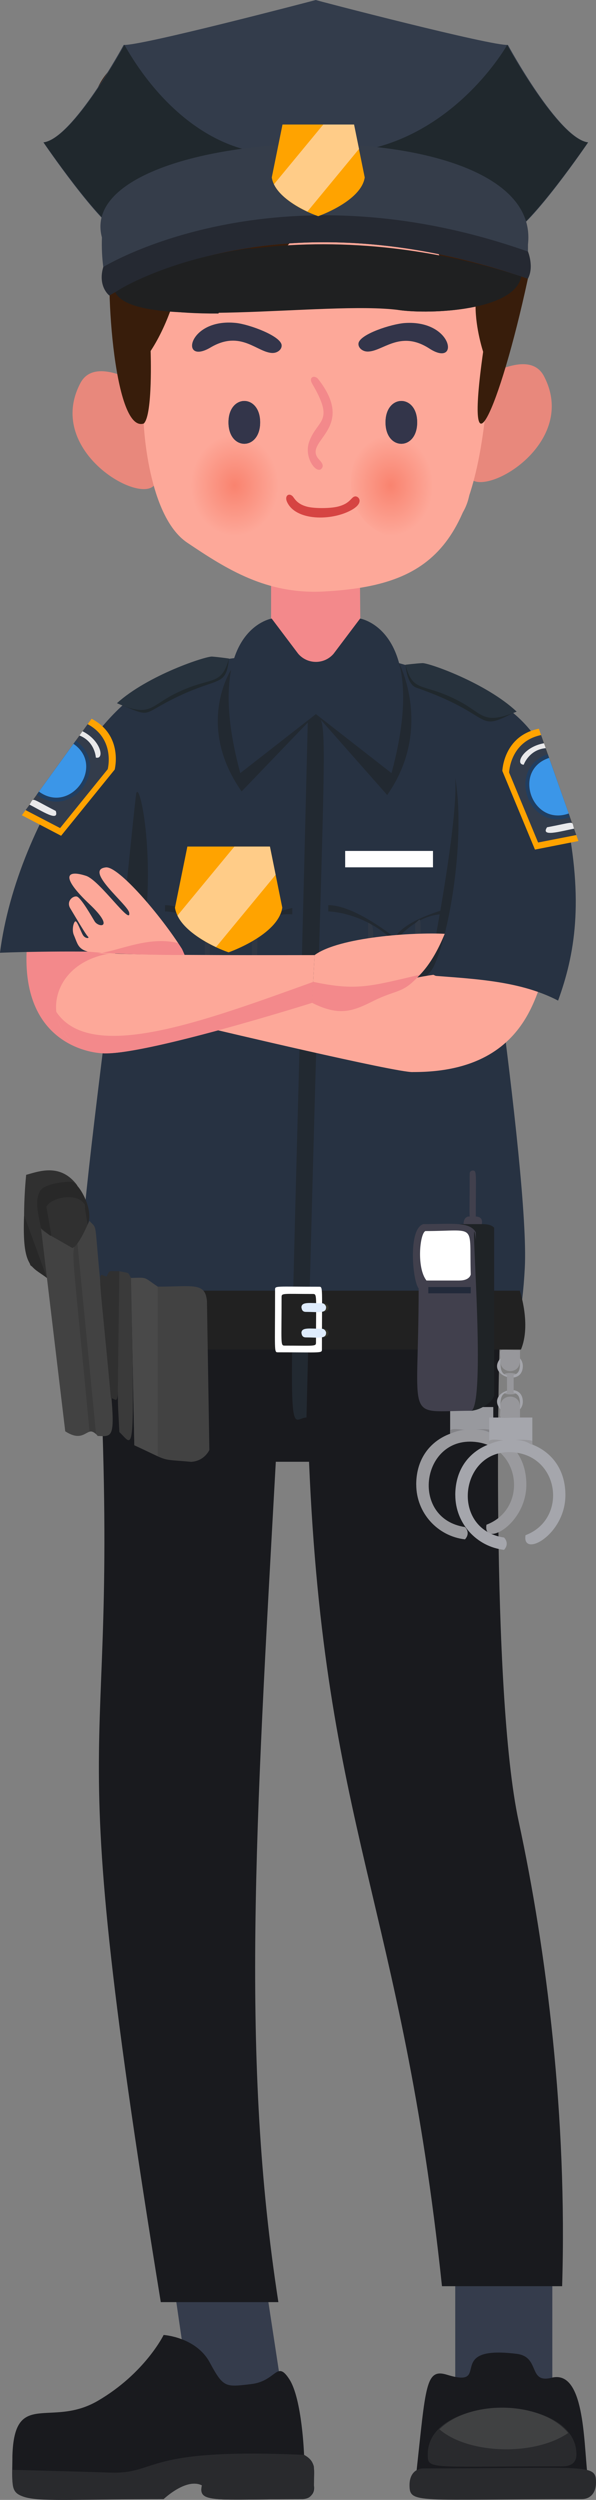 <?xml version="1.0" encoding="UTF-8"?><svg id="Layer_1" xmlns="http://www.w3.org/2000/svg" xmlns:xlink="http://www.w3.org/1999/xlink" viewBox="0 0 186.01 779.72"><rect x="0" y="0" width="186.01" height="779.72" fill="#808080" stroke="none"/><defs><style>.cls-1{fill:#353d4a;}.cls-2{fill:#3b96e8;}.cls-3{fill:#191a1e;}.cls-4{fill:#fff;}.cls-5{fill:#292a2d;}.cls-6{fill:#a5a6ac;}.cls-7{fill:#353c4c;}.cls-8{fill:#222931;}.cls-9{fill:#27323d;}.cls-10{fill:#f3898b;}.cls-11{fill:#381d0b;}.cls-12{fill:#fc8;}.cls-13{fill:#98999e;}.cls-14{fill:#33354a;}.cls-15{fill:#252932;}.cls-16{fill:#303030;}.cls-17{fill:#ffa300;}.cls-18{fill:#333c4b;}.cls-19{fill:#1f2326;}.cls-20{fill:#273242;}.cls-21{fill:#2f3744;}.cls-22{fill:#838387;}.cls-23{fill:#41404d;}.cls-24{fill:url(#radial-gradient);}.cls-25{fill:#333228;}.cls-26{fill:#282828;}.cls-27{fill:#424242;}.cls-28{fill:#3a3a3a;}.cls-29{fill:#20282d;}.cls-30{fill:#dfecfc;}.cls-31{fill:#212121;}.cls-32{fill:#97979b;}.cls-33{fill:#fda899;}.cls-34{fill:#494949;}.cls-35{fill:url(#radial-gradient-2);}.cls-36{fill:#9a9a9e;}.cls-37{fill:#e8887c;}.cls-38{fill:#e9e9eb;}.cls-39{fill:#203e61;}.cls-40{fill:#1f2021;}.cls-41{fill:#c5d6ef;}.cls-42{fill:#d64442;}.cls-43{fill:#222a3a;}.cls-44{fill:#404142;}</style><radialGradient id="radial-gradient" cx="-162.91" cy="663.84" fx="-162.91" fy="663.84" r="11.46" gradientTransform="translate(322.51 -1016.97) scale(1.53 1.76)" gradientUnits="userSpaceOnUse"><stop offset="0" stop-color="#f9836f"/><stop offset=".78" stop-color="#fda899"/></radialGradient><radialGradient id="radial-gradient-2" cx="-1328.73" cy="663.84" fx="-1328.73" fy="663.84" r="11.46" gradientTransform="translate(-1844.58 -1016.97) rotate(-180) scale(1.48 -1.76)" xlink:href="#radial-gradient"/></defs><g><path class="cls-7" d="m51.87,695.88c0,.8,8.23,56.85,8.23,56.85h28.95l-6.64-43.56-30.55-13.28Z"/><rect class="cls-7" x="142.08" y="695.88" width="30.3" height="56.87"/><path class="cls-3" d="m156.35,411.56c-.8,2.98-3.25,115.86,5.53,156.56,8.78,40.71,15.16,92.33,13.56,144.95h-37.5c-12.59-119.02-36.72-142.92-41.49-257.14h-10.37c-6.36,114.73-10.91,186.62.8,262.11h-36.7c-33.6-206.14-11.31-149.27-19.61-304.8l125.79-1.68Z"/><path class="cls-3" d="m94.58,779.47c-27.44,0-32.88,1.43-31.56-4.29-4.91-2.46-11.96,4.29-11.96,4.29-51.04,0-47.19,3.23-47.19-13.48.61-20.85,11.95-8.59,26.66-17.17,14.71-8.58,20.54-20.54,20.54-20.54,0,0,10.11.62,14.4,8.59s4.9,7.66,12.87,6.74c7.98-.91,7.98-7.66,11.96-1.52,3.99,6.12,4.6,23.59,4.6,23.59,3.92,2.18,3.07,4.49,3.07,9.5.61,3.99-3.38,4.29-3.38,4.29Z"/><path class="cls-5" d="m94.58,779.47c-27.44,0-32.88,1.43-31.56-4.29-4.91-2.46-11.96,4.29-11.96,4.29-48.94,0-47.19,1.95-47.19-9.12,11.39.29,25.62.67,30.34.85,15.5.56,9.48-7.82,60.68-5.52,2.76,1.53,3.07,3.68,3.07,3.68,0,6.37.71,9.8-3.38,10.11Z"/><path class="cls-3" d="m172.14,741.63c-7.46,1.86-3.42-6.52-10.87-7.46-23.17-2.9-7.28,10.98-21.75,6.52-6.74-2.08-6.6,3.36-9.63,31.07h53.44c-1.19-10.85-.99-32.69-11.18-30.14Z"/><path class="cls-5" d="m181.63,779.47c-51.66,0-53.82,1.61-53.82-4.38,0-3.49,1.98-5.19,4.38-5.19,51.66,0,53.82-1.61,53.82,4.38,0,3.49-1.98,5.19-4.38,5.19Z"/><path class="cls-5" d="m175.46,769.26c-41.92,0-41.96,1.11-41.96-3.74,0-19.19,46.4-19.19,46.4,0,0,2.76-1.83,3.74-4.44,3.74Z"/><path class="cls-44" d="m177.33,758.85c-10.52,7.27-31.22,6.63-40.2-1.15,9.63-9.5,32.02-8.83,40.2,1.15Z"/></g><path class="cls-20" d="m30.9,420.19c-10.86-3.17-8.21-19.78,13.63-189.49l53.65-18.83,48.35,32.17s18.83,122.02,17.26,151.44c-1.57,29.43-7.9,24.71-7.9,24.71,0,0-3.09-7.06-8.19-7.45-5.1-.39-29.96.39-39.7,2.75-9.73,2.35-41.93-4.09-51.14-2.24-9.21,1.85-20.61,0-20.61,0,0,0-5.53,3.44-5.37,6.95Z"/><path class="cls-33" d="m128.8,334.37c39.94.22,38.44-31.97,42.65-32.18,0,0-35.47,1.81-36.19,1.85-1.48.08-6.26,30.34-6.46,30.33Z"/><path class="cls-20" d="m124.52,206.83c32.28,9.02,45.76,17,52.06,47.16,5.71,27.37,2.77,43.88-2.4,58.1-12.94-6.74-28.67-6.81-43.2-8.12-2.15-32.38-4.3-64.76-6.46-97.14Z"/><path class="cls-8" d="m96.07,224.7c-5.86,241.6-7.16,217.43-.42,217.43,5.42-219.34,7.4-215.91,2.93-219.4l-2.52,1.96Z"/><g><path class="cls-20" d="m104.05,272.13c0,30.42-1.78,33.08,5.33,35,25.42-4.54,25.12-3.35,25.45-6.33l5.97-28.66h-36.75Z"/><path class="cls-8" d="m102.46,282.3v1.97s11.28.13,20.7,9.55c0,0,6.9-9.49,16.6-8.64.26-2.61,5.65-1.7-37.29-2.88Z"/><path class="cls-20" d="m102.46,272.13h39.72l-2.24,11.2s-13.57,3.42-16.73,9.15c0,0-12.25-10.08-20.75-10.18v-10.18Z"/><path class="cls-21" d="m114.87,287.78v19.35h1.52c0-19.46.65-18.16-1.52-19.35Z"/><path class="cls-21" d="m129.6,287.91v18.3h1.62c0-23.22.57-19.71-1.62-18.3Z"/></g><path class="cls-8" d="m136.24,290.7s6.92-36.97,5.79-48.27c3.25,18.06-1.47,48.33-6.73,59.14-2.26,4.65-11.15,7.82-11.15,7.82,0,0,11.88-8.91,12.09-18.69Z"/><path class="cls-33" d="m138.8,291.26c-7.34,17.82-15.62,17.69-23.8,21.7-4.71,2.33-9.25,4.02-17.61-.17l.79-14.89c7.61-5.62,30.62-7.17,40.63-6.64Z"/><path class="cls-10" d="m112.52,200.56c-2.04-.72-7.1,18.03-14.15,18.03-4.21,0-5.01-2.59-13.66-18.18-.15.05-.1,1.88-.1-23.86l27.66-3.37.24,27.39Z"/><path class="cls-37" d="m146.85,149.32c5.39,5.49,33.75-11.45,22.9-32.02-6.9-13.09-36.18,12.68-36.18,12.68l13.28,19.34Z"/><path class="cls-37" d="m47.99,151.51c-5.39,5.49-33.75-11.45-22.9-32.02,6.9-13.09,36.18,12.68,36.18,12.68l-13.28,19.34Z"/><path class="cls-33" d="m44.85,132.11s1.19,28.8,13.57,37.14c12.38,8.33,24.76,16.19,42.61,15.24,34.46-1.84,47.79-14.52,51.42-65.94,13.48-44.93,3.57-74.75-40.95-77.13-26.66-1.43-51.42-.95-63.32,13.09-11.9,14.05-3.33,77.61-3.33,77.61Z"/><path class="cls-11" d="m141.17,54.5c-.23,5.23,26.68,27.67,23.58,32.43-9.01,41.79-19.97,65.12-13.96,22.79,0,0-2.37-7.14-2.37-14.28,0,0-10.48-8.67-13.81-23.26l.72-3.88c-11.37-6.55-8.41-5.72-12.85-4.76-4.33,6.54-22.4,9.07-30.24,9.52-5.06,8.79-18.58,18.2-36.66,16.19,0,0-2.62,11.19-8.57,20.23,0,0,.72,20-2.14,22.62-9.63,3.21-12.38-47.61-9.87-56.93,4.3-15.94,28.82-42.2,2.22-32.68,0,0-17.35,6.53-8.78-2.51C26.27,3.3,82.17,7.99,116.27,25.69c0,0,6.43-8.81,15.72-7.14,9.28,1.67,26.66,14.52,31.42,19.04,4.76,4.52-21.99,11.66-22.23,16.9Z"/><path class="cls-24" d="m92.23,150.4c0,24-38.51,24-38.51,0s38.51-24,38.51,0Z"/><path class="cls-14" d="m81.19,131.74c0,8.9-9.88,8.9-9.88,0s9.88-8.9,9.88,0Z"/><path class="cls-10" d="m31.44,328.48s-26.14-.91-22.91-34.93c0,0,2.94-11.27,4.71-17.64l24.6,7.95-6.4,44.62Z"/><path class="cls-10" d="m97.42,119.67c7.15,12.14,1.72,10.97-.9,18.03-1.9,5.14,2.62,10.85,4.06,8.14.62-1.17-.98-2.31-1.55-3.21-3.48-5.47,12.07-9.26.3-24.37-1.1-1.41-3.15-.7-1.9,1.4Z"/><path class="cls-35" d="m109.52,150.4c0,24,37.33,24,37.33,0s-37.33-24-37.33,0Z"/><path class="cls-14" d="m130.2,131.74c0,8.9-9.88,8.9-9.88,0s9.88-8.9,9.88,0Z"/><path class="cls-42" d="m91.51,155.01c.49.61,1.34,2.26,4.36,3.03,2.29.59,7.04.55,9.35.02,4.21-.96,4.29-3.06,5.6-3.23,1.15-.15,2.97,1.99-1.16,4.27-6.27,3.46-17.41,3.39-20.08-2.56-.89-1.99.73-3.04,1.94-1.54Z"/><path class="cls-14" d="m85.19,110.1c-4.85.06-9.89-7.39-19.48-1.72-9.74,5.76-7.18-9.27,7.96-7.65,4.19.45,14.03,4.08,14.23,6.95.1,1.35-1.33,2.39-2.71,2.41Z"/><path class="cls-14" d="m114.49,109.65c4.82.26,10.2-6.97,19.53-.93,9.5,6.15,7.55-8.97-7.64-7.97-4.21.28-14.18,3.51-14.5,6.37-.15,1.34,1.23,2.45,2.61,2.52Z"/><path class="cls-33" d="m135.25,304.04c22.16,9.93,18.81,29.3-6.45,30.34-5.04.21-62.83-13.52-62.83-13.52,0,0,53.53-14.65,69.28-16.82Z"/><path class="cls-10" d="m130.99,304.04c-5.35,6.05-6.99,4.43-14.46,8.16-6.44,3.22-10.58,4.87-19.13.59l.34-6.55c13.53,2.86,17.77,1.41,33.25-2.21Z"/><path class="cls-14" d="m81.19,131.74c0,8.9-9.88,8.9-9.88,0s9.88-8.9,9.88,0Z"/><path class="cls-20" d="m78.07,204.8c-30.13,2.17-41.98,14.94-53.8,31.95-12.14,17.46-21.59,39.58-24.28,60.42,0,0,19.08-.84,42.4-.05l35.68-92.32Z"/><path class="cls-8" d="m39.14,279.57s2.62-26.05,3.32-31.69c.7-5.64,5.85,16.01,2.68,41.75l-6-10.06Z"/><g><path class="cls-20" d="m53.09,272.13c0,30.42-1.78,33.08,5.33,35,26.99,0,30.74,1.56,31.42-4.54v-30.45h-36.75Z"/><path class="cls-8" d="m51.5,282.3v1.97s11.28.13,20.7,9.55c0,0,9.32-9.48,19.02-8.63v-2l-39.72-.89Z"/><path class="cls-20" d="m51.5,272.13h39.72v11.07s-15.81,3.56-18.97,9.29c0,0-12.25-10.08-20.75-10.18v-10.18Z"/><path class="cls-21" d="m63.91,287.78v19.35h1.52c0-19.46.65-18.16-1.52-19.35Z"/><path class="cls-21" d="m78.64,288.83v18.3h1.62c0-23.22.57-19.71-1.62-18.3Z"/></g><g><path class="cls-17" d="m88.1,283.1c-1.3,8.57-16.76,13.94-16.76,13.94-5.96-2.06-15.75-7.4-16.73-13.94l3.87-19.06h25.76l3.86,19.06Z"/><path class="cls-12" d="m86.03,272.85l-18.61,22.55c-3.98-1.88-9.86-5.29-12.04-9.83l17.77-21.52h11.09l1.79,8.81Z"/></g><rect class="cls-4" x="107.73" y="265.41" width="27.4" height="5.11"/><path class="cls-14" d="m130.2,131.74c0,8.9-9.88,8.9-9.88,0s9.88-8.9,9.88,0Z"/><path class="cls-33" d="m56.88,296.13c-6.67-10.63-19.91-26-23.83-25.59-7.07.74,6.85,11.6,7.27,14.11.74,4.43-9.19-10.08-13.45-11.47-6.04-1.97-8.22.04,1.07,8.84,8.04,7.61,2.84,7.37,1.59,5.35-.71-1.14-4.32-7.58-5.63-7.76-1.31-.18-3.27,1.59-1.95,3.74,1.31,2.16,4.74,8.05,5.47,8.74s-.81.73-1.52-.41c-.71-1.14-1.84-4.6-2.41-4.3-.56.3-1.13,2.69-.44,4.26,1.74,3.99.98,6.04,13.42,5.77,4.09-.09,20.41-1.29,20.41-1.29Z"/><path class="cls-33" d="m98.18,297.9l-.79,14.89s-43.3,13.65-60.93,15.54c-23.5,2.5-26.23-26.97-2.17-30.94,16.12.67,56.03.51,63.89.51Z"/><path class="cls-41" d="m36.27,326.57c-4.59,2.43-7.64.59-12.1-2.8,0,0,3.97,3.16,12.1,2.8Z"/><path class="cls-10" d="m97.74,306.25l-.35,6.55s-53.99,17.02-65.95,15.69c-8.66-.96-13.25-6.93-13.93-12.98,10.71,16.28,45.87,3.1,80.23-9.25Z"/><path class="cls-10" d="m57.62,297.84c-.94-2.16-.48-1.32-2.06-3.7-11.55-2.85-23.08,5.29-28.4,2.65,10.94,1.05,29.59,1.14,30.46,1.04Z"/><g><g><path class="cls-18" d="m158.52,14c-4.73.47-59.96-13.9-59.96-14-1.16.31-55.11,14.48-59.96,14,0,0-15.85,29.28-25.06,30.41,0,0,17.31,25.49,24.66,29,72.46-1.84,44.71-1.93,120.71,0,7.35-3.51,24.66-29,24.66-29-9.21-1.14-25.06-30.41-25.06-30.41Z"/><path class="cls-29" d="m90.55,47.79c-22.23,2.13-40.83-14.51-51.71-33.78,0,0-15.94,29.26-25.21,30.4,0,0,17.42,25.49,24.81,29.01,25.32-15.41,13.7-9.56,52.11-25.64Z"/><path class="cls-40" d="m162.66,86.23c-1.91,10.64-28.13,11.91-38.26,10.46-22.47-2.95-82.04,6.75-88.41-5.46.32-3.53,53.55-28.68,126.66-5Z"/><path class="cls-29" d="m158.29,14.02s-20.1,35.88-58.97,33.77c49.68,16.96,35.91,10.47,59.36,25.64,7.39-3.52,24.81-29.01,24.81-29.01-9.27-1.14-25.21-30.4-25.21-30.4Z"/><path class="cls-1" d="m164.75,86.93c-82.19-28.48-130.41,5.52-130.66,5.22-1.69-6.01-2.49-11.51-2.28-18.1-9.76-36.32,137.95-42.15,132.97,2.18l-.04,10.7Z"/><path class="cls-15" d="m164.75,86.93c-82.19-28.48-130.41,5.52-130.66,5.22-.17-.14-3.61-2.94-1.86-8.87,0,0,53.11-32.83,132.55-4.81,0,0,1.97,4.79-.03,8.46Z"/><path class="cls-17" d="m113.83,55.35c-1.12,7.42-14.52,12.08-14.52,12.08-5.14-1.78-13.64-6.37-14.49-12.08l3.35-16.51h22.31l3.35,16.51Z"/><path class="cls-40" d="m78.31,77.41l-10.14,20.38c-28.67.15-32.17-6.56-32.17-6.56.05-.52,16.64-10.5,42.31-13.82Z"/><path class="cls-40" d="m162.66,86.23c-1.91,10.64-28.13,11.91-38.26,10.46l-7.43-19.69c22.13,2.1,39.82,7.33,45.69,9.22Z"/></g><path class="cls-12" d="m112.04,46.47l-16.11,19.53c-3.45-1.63-8.54-4.58-10.43-8.52l15.39-18.64h9.61l1.55,7.63Z"/></g><path class="cls-8" d="m124.51,206.72s10.81,20.62-3.67,41.25l-22.26-25.23,25.93-16.01Z"/><path class="cls-8" d="m72.05,209.03s-11.12,17.19,3.36,37.82l23.17-24.12-26.53-13.7Z"/><path class="cls-20" d="m84.79,192.93c.09.12.01.02,8.27,10.97,2.92,3.4,8.16,3.39,11.06,0l8.27-10.97s21.87,3.54,9.8,48.21l-23.6-18.41-23.6,18.41c-12.07-44.68,9.8-48.21,9.8-48.21Z"/><g><path class="cls-17" d="m6.82,254.28l12.25,6.4,16.72-20.64s2.79-10.63-7.2-15.86l-21.76,30.1Z"/><path class="cls-18" d="m7.98,252.67l10.78,5.61,14.86-18.37s2.47-9.35-6.27-14.04l-19.36,26.8Z"/><path class="cls-39" d="m11.45,247.86c11.13,8.22,23.5-8.88,12.18-16.84l-12.18,16.84Z"/><path class="cls-2" d="m22.93,232l-10.78,14.9c9.88,7.21,20.81-7.98,10.78-14.9Z"/><path class="cls-38" d="m29.92,236.29c2.78.7,1.66-5.31-4.17-8.21l-.95,1.32c4.9,1.95,5.11,6.9,5.11,6.9Z"/><path class="cls-38" d="m9.21,250.96c3.85,1.99,9.34,5.59,8.2,1.98-8.43-4.33-6.64-4.15-8.2-1.98Z"/></g><g><rect class="cls-13" x="140.49" y="438.86" width="13.46" height="9.64"/><path class="cls-36" d="m129.91,463.06c0,8.82,6.65,16.09,15.21,17.07,1.88-2.09,0-3.84,0-3.84-17.51-2.62-13.55-29.08,3.95-26.46,13.57,2.03,15.59,20.85,2.76,25.73-1.22,7.19,12.44,0,12.44-12.5,0-22.73-34.37-22.73-34.37,0Z"/><path class="cls-32" d="m143.99,435.35c0,4.58-1.54,3.5,6.11,3.5,0-3.72.03-3.72-.07-4.04-.59-3.58-6.04-3.21-6.04.54Z"/><path class="cls-6" d="m143.99,436.31c0-2.92-.11-5.32,2.81-5.32,3.56,0,3.3,2.21,3.3,5.3.56-.64.88-1.46.88-2.37,0-6.84-11.55-2.86-6.98,2.39Z"/><path class="cls-32" d="m143.99,421.34c0-4.58-1.54-3.5,6.11-3.5,0,3.72.03,3.72-.07,4.04-.59,3.57-6.04,3.22-6.04-.54Z"/><path class="cls-6" d="m143.99,420.38c0,2.92-.11,5.32,2.81,5.32,3.56,0,3.3-2.22,3.3-5.3.56.64.88,1.46.88,2.37,0,6.84-11.54,2.86-6.98-2.39Z"/><path class="cls-32" d="m148.12,425.58v5.54c1.86.27-1.17.87-2.76.27.89-.71.67.91.67-5.81-2.08-.22.63-1.01,2.81-.32,0,0-.44.28-.72.32Z"/><path class="cls-22" d="m148.55,445.87s3.14-.32,5.41.24c0,2.79-.28-.28-5.41-.24Z"/><path class="cls-22" d="m140.49,447.18s2.75-1.2,4.53-1.19c-5.28-.71-4.53.15-4.53,1.19Z"/></g><g><rect class="cls-6" x="152.68" y="442.13" width="13.46" height="9.64"/><path class="cls-6" d="m142.1,466.33c0,8.82,6.65,16.09,15.21,17.07,1.88-2.09,0-3.84,0-3.84-17.51-2.62-13.55-29.08,3.95-26.46,13.57,2.03,15.59,20.85,2.76,25.73-1.22,7.19,12.44,0,12.44-12.5,0-22.73-34.37-22.73-34.37,0Z"/><path class="cls-32" d="m156.18,438.63c0,4.58-1.54,3.5,6.11,3.5,0-3.72.03-3.72-.07-4.04-.59-3.59-6.04-3.2-6.04.54Z"/><path class="cls-6" d="m156.18,439.59c0-2.92-.11-5.32,2.81-5.32,3.56,0,3.3,2.22,3.3,5.3.56-.64.88-1.46.88-2.37,0-6.85-11.54-2.86-6.98,2.39Z"/><path class="cls-32" d="m156.18,424.62c0-4.58-1.54-3.5,6.11-3.5,0,3.72.03,3.72-.07,4.04-.59,3.59-6.04,3.2-6.04-.54Z"/><path class="cls-6" d="m156.18,423.66c0,2.93-.12,5.32,2.81,5.32,3.56,0,3.3-2.21,3.3-5.3.56.64.88,1.46.88,2.37,0,6.85-11.54,2.86-6.98-2.39Z"/><path class="cls-32" d="m160.31,428.85v5.54c1.86.27-1.17.87-2.76.27.89-.71.67.91.67-5.81-2.08-.22.63-1.01,2.81-.32,0,0-.44.28-.72.32Z"/><path class="cls-32" d="m160.74,449.15s3.14-.32,5.41.24c0,2.79-.28-.28-5.41-.24Z"/><path class="cls-32" d="m152.68,450.46s2.75-1.2,4.53-1.19c-5.28-.71-4.53.15-4.53,1.19Z"/></g><path class="cls-31" d="m162.22,402.56s3.62,10.62.37,18.37H45.51s-4.48-4.94-1.18-18.37h117.89Z"/><g><path class="cls-25" d="m98.84,407.84c0,1.78,3.73,1.78,3.73,0s-3.73-1.78-3.73,0Z"/><g><path class="cls-4" d="m86.77,421.79c13.57,0,13.7.34,13.7-.92,0-19.56.38-19.54-.92-19.54-13.57,0-13.7-.35-13.7.92,0,19.56-.38,19.54.92,19.54Z"/><path class="cls-31" d="m88.82,419.7c9.24,0,9.8.32,9.8-.94,0-14.53.4-15.17-.94-15.17-9.24,0-9.8-.32-9.8.94,0,14.55-.39,15.17.94,15.17Z"/></g><path class="cls-30" d="m95.42,409.18c3.75,0,6.34.56,6.34-1.35.12,0-.17-1.35-1.35-1.35-3.75,0-6.34-.56-6.34,1.35.1,0-.02,1.35,1.35,1.35Z"/><path class="cls-25" d="m98.84,415.79c0,1.78,3.73,1.78,3.73,0s-3.73-1.78-3.73,0Z"/><path class="cls-30" d="m95.42,417.14c3.75,0,6.34.56,6.34-1.35.12,0-.17-1.35-1.35-1.35-3.75,0-6.34-.56-6.34,1.35.1,0-.02,1.35,1.35,1.35Z"/></g><g><path class="cls-19" d="m154.22,382.92v52.45s-1.96,3.96-7.01,4.65l-3.79-58.22c7.68,0,9.36-.32,10.8,1.12Z"/><path class="cls-23" d="m148.47,384.32c-1.89-3.36-7.44-2.52-16.35-2.52-4.86,1.5-3.34,17.83-1.46,20.06,0,43-4.79,38.16,16.55,38.16,3.42-1.35,2.45-1.25,1.26-55.7Z"/><rect class="cls-43" x="133.67" y="401.43" width="13.25" height="1.96" transform="translate(280.59 804.82) rotate(180)"/><path class="cls-4" d="m143.42,399.4h-10.31c-3.13-3.95-2.11-14.61-.35-15.43,16.33,0,13.65-2.79,14.16,13.53,0,0-.28,1.89-3.51,1.89Z"/><path class="cls-23" d="m150.37,381.8c.48-2.83-1.98-2.37-4.21-2.37,0,0-1.51.14-1.47,2.37h5.68Z"/><path class="cls-23" d="m147.54,381.19c.2,0,.95-.16.95-.95,0-14.51.39-15.15-.95-15.15.32,0-.95-.11-.95.95,0,14.51-.39,15.15.95,15.15Z"/><path class="cls-19" d="m147.2,440.02s5.61-1,7.01-4.65c-13-115.45-.7-.44-7.01,4.65Z"/></g><g><path class="cls-16" d="m24.13,369.74c-5.23-7.09-12.04-4.36-15.96-3.31,0,0-2.14,19.71,1.34,28.26,0,0,3.5,2.47,5.13,3.91l9.49-28.86Z"/><path class="cls-27" d="m20.35,446.42c6.58,4.29,6.86-2.76,10.14,1.46,6.98.3,5.32,1.22.4-52.45-1.35-14.71-.64-12.05-2.98-14.64,0,0-3.38,7.24-5.37,8.06,0,0-9.15-4.28-9.74-5.76l7.56,63.33Z"/><path class="cls-28" d="m27.94,446.51c-5.53-59.04-6-56.11-3.81-59.15l5.85,59.95s-1.14-1.12-2.04-.8Z"/><path class="cls-27" d="m40.88,398.6c5.1-.23,3.91-.28,8.35,2.71,10.97,0,14.86-1.47,15.36,4.56l.75,46.38s-1.49,3.45-5.67,3.7c-10.33-.93-6.29.15-17.75-5.18l-1.04-52.18Z"/><path class="cls-34" d="m49.23,401.31v52.87l-7.31-3.4-1.04-52.18c5.45,0,3.52-.54,8.35,2.71Z"/><path class="cls-26" d="m22.5,368.61c-.54-.17-8.62.24-10.05,2.96-1.67,3.16-.54,6.79.34,11.52,4.35,3.23,3.69,4.81,1.69-6.74l11.78-.9,1.07,6.52c2.1-4.28-2.36-12.59-4.83-13.36Z"/><path class="cls-16" d="m16.07,385.53l-1.59-9.18c1.67-2.99,9.5-4.39,11.78-.9l1.07,6.52s-2.87,6.79-4.75,7.28l-6.5-3.73Z"/><path class="cls-16" d="m34.62,436.07c2.99.56,2.06,6.45,2.63-39.57-3.7,0-2.85-.43-3.98,1.64-3.04-.47-2.69-6.06,1.34,37.92Z"/><path class="cls-28" d="m37.25,446.67c-.66-13.59-.58-3.71,0-50.17,3.34.69,2.57.18,3.63,2.1,1.16,58.21.93,52.34-3.63,48.07Z"/><path class="cls-26" d="m14.64,398.6c-4.82-3.67-7.76-3.09-7.12-19.59l7.12,19.59Z"/></g><path class="cls-29" d="m71.46,205.4c-.92,8.73-2.91,5.72-15.48,11.64-12.12,5.7-8.24,6.94-17.93,2.91l33.42-14.54Z"/><path class="cls-29" d="m126.56,207.33s.36,6.1,3.36,7.15c24.49,8.52,18.31,14.1,30.15,7.92l-33.52-15.07Z"/><path class="cls-9" d="m36.49,219.33c10.4,4.44,10.28,1.03,17.86-2.82,11.66-5.93,14.57-2.04,17.11-11.11,0,0-3.27-.47-5.28-.61-2.01-.13-20.04,5.8-29.69,14.54Z"/><path class="cls-9" d="m161.25,221.96c-10.49,4.23-10.3.83-17.8-3.18-11.54-6.17-14.52-2.33-16.89-11.45,0,0,3.28-.41,5.29-.5,2.01-.09,19.92,6.2,29.4,15.13Z"/><g><path class="cls-17" d="m180.52,262.32l-13.56,2.67-10.18-24.53s.33-10.98,11.4-13.17l12.34,35.03Z"/><path class="cls-18" d="m179.86,260.45l-11.92,2.33-9.05-21.83s.28-9.66,9.99-11.69l10.98,31.18Z"/><path class="cls-39" d="m177.89,254.85c-13,4.73-20.02-15.17-6.91-19.6l6.91,19.6Z"/><path class="cls-2" d="m171.38,236.39l6.12,17.34c-11.52,4.11-17.7-13.55-6.12-17.34Z"/><path class="cls-38" d="m163.46,238.52c-2.87-.12-.09-5.57,6.32-6.7l.54,1.53c-5.25.48-6.86,5.16-6.86,5.16Z"/><path class="cls-38" d="m179.16,258.46c-4.26.82-10.54,2.71-8.43-.43,9.31-1.76,7.54-2.1,8.43.43Z"/></g></svg>
